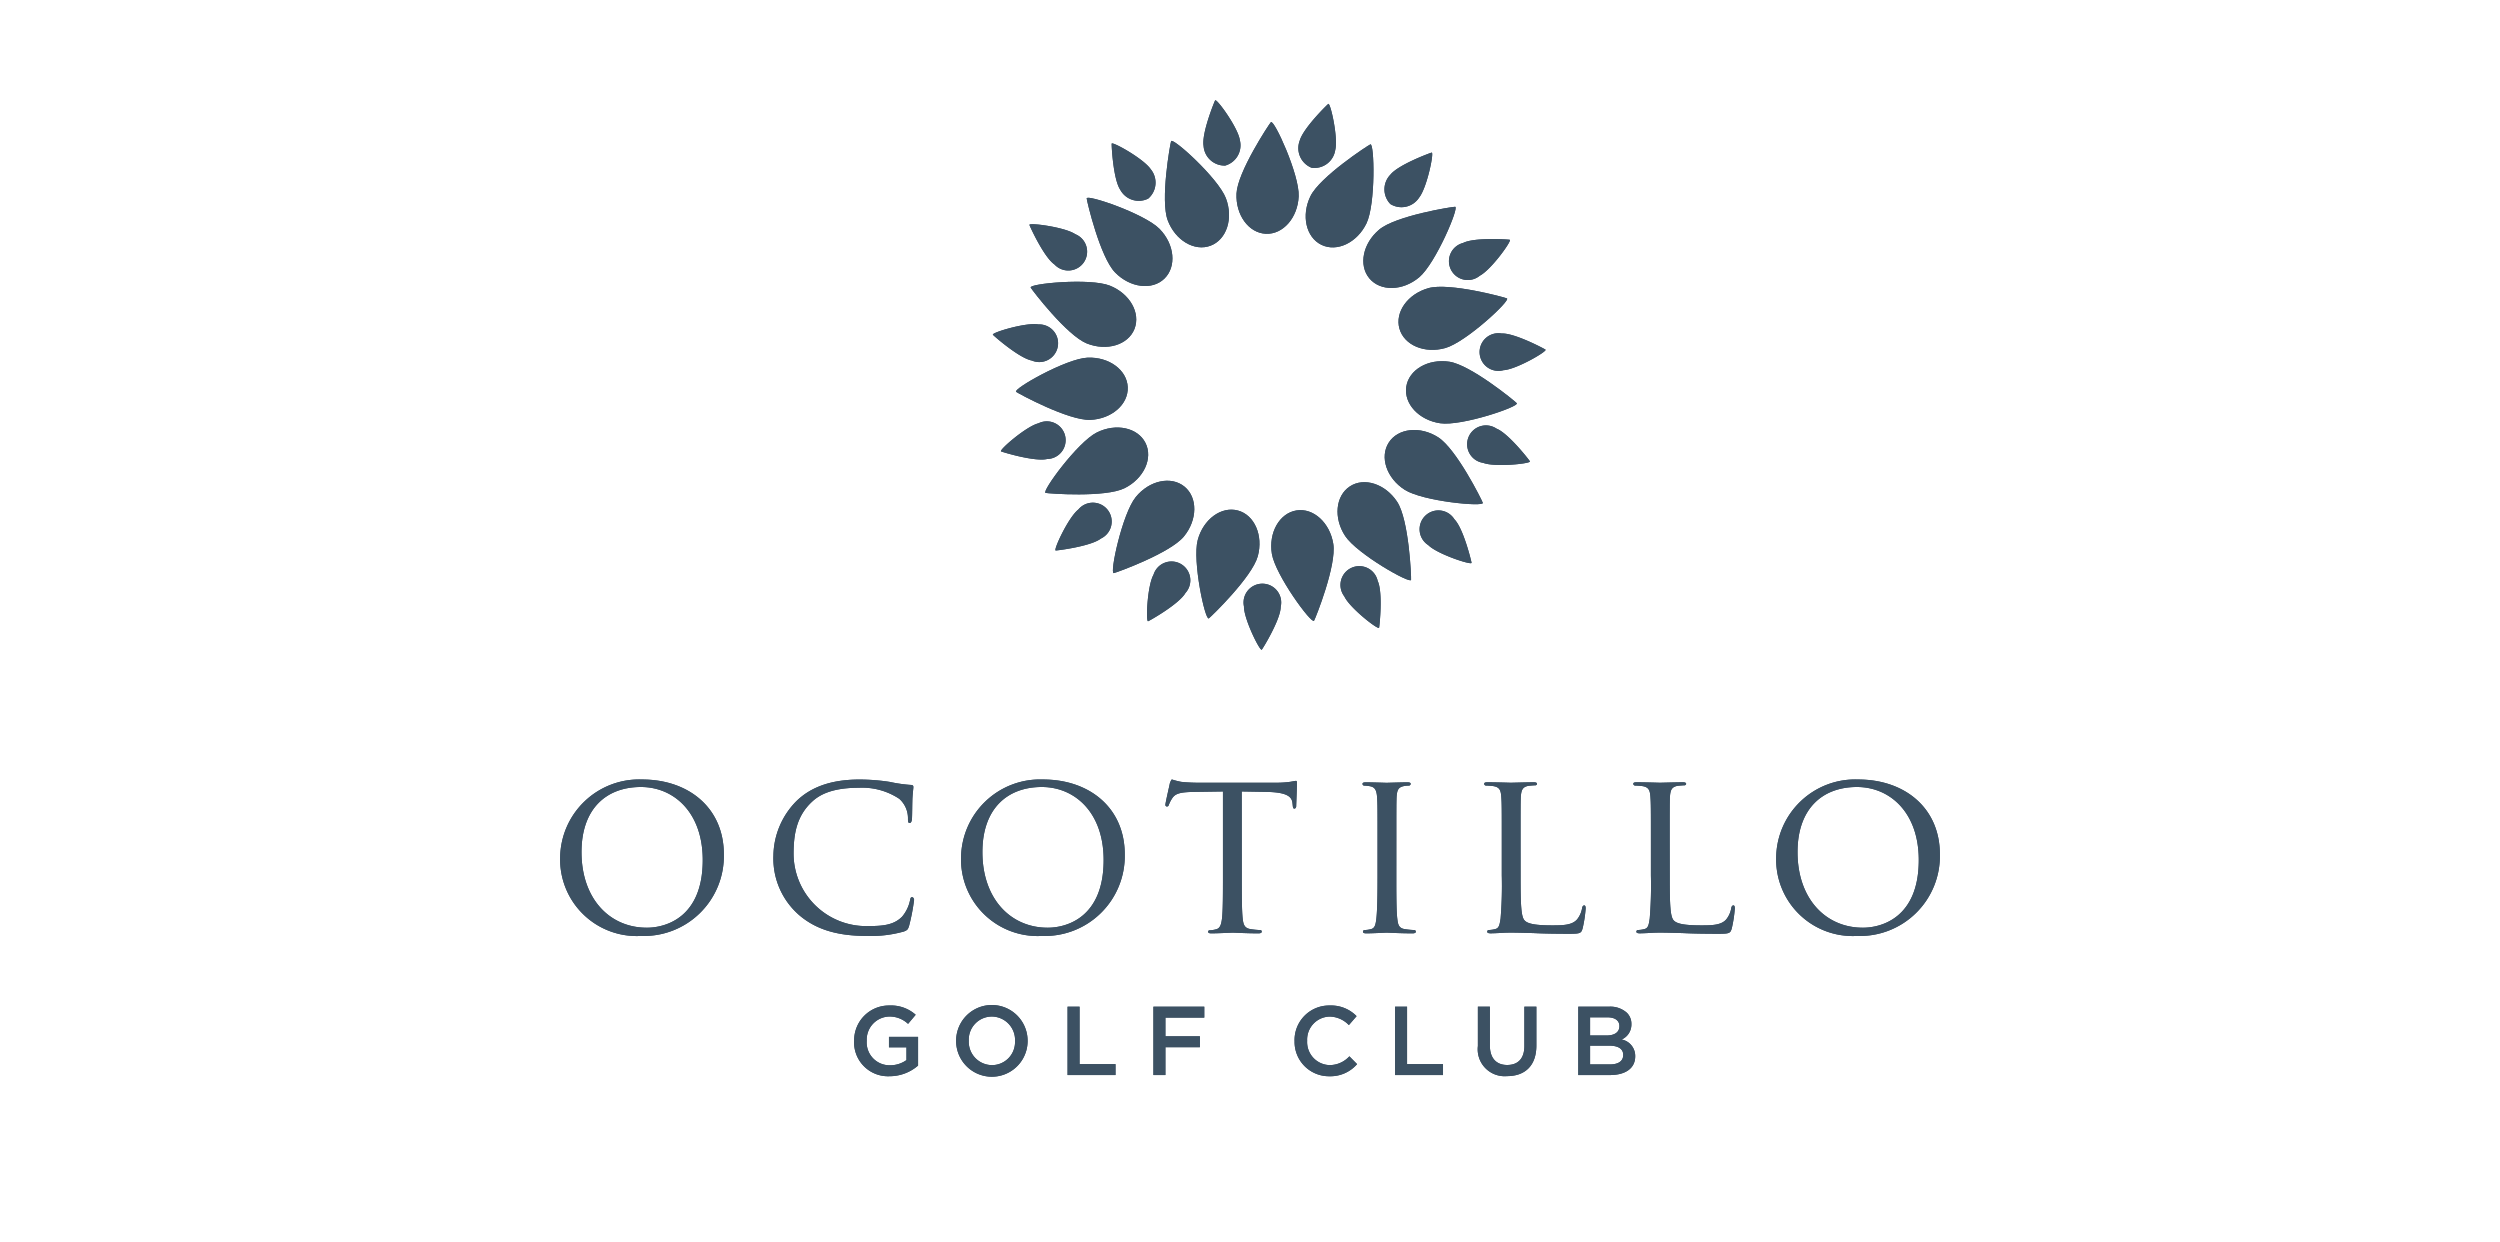 <svg xmlns="http://www.w3.org/2000/svg" xmlns:xlink="http://www.w3.org/1999/xlink" width="280" height="139.085" viewBox="0 0 280 139.085">
  <defs>
    <clipPath id="clip-path">
      <rect id="Rectangle_18796" data-name="Rectangle 18796" width="280" height="139.085" transform="translate(299 1084.772)" fill="#3c5163"/>
    </clipPath>
    <clipPath id="clip-path-2">
      <rect id="Rectangle_18794" data-name="Rectangle 18794" width="154.528" height="109.311" fill="#3c5163"/>
    </clipPath>
  </defs>
  <g id="Ocotillo_Golf_Club" data-name="Ocotillo Golf  Club" transform="translate(-299 -1084.772)" clip-path="url(#clip-path)">
    <g id="Group_35954" data-name="Group 35954" transform="translate(361.736 1095.999)">
      <g id="Group_35953" data-name="Group 35953" transform="translate(0 0)">
        <g id="Group_35952" data-name="Group 35952" clip-path="url(#clip-path-2)">
          <path id="Path_88593" data-name="Path 88593" d="M9.182,291.6c5.209,0,9.155,3.183,9.155,8.392a8.96,8.96,0,0,1-9.287,9.129A8.577,8.577,0,0,1,0,300.336,8.857,8.857,0,0,1,9.182,291.6m.526,16.6c2.078,0,6.261-1.105,6.261-7.577,0-5.367-3.262-8.182-6.919-8.182-3.868,0-6.656,2.421-6.656,7.288,0,5.208,3.13,8.471,7.313,8.471" transform="translate(0 -215.524)" fill="#3c5163"/>
          <path id="Path_88594" data-name="Path 88594" d="M94.374,306.728a8.39,8.39,0,0,1-2.815-6.63,8.832,8.832,0,0,1,2.6-6.1c1.395-1.342,3.5-2.394,7.05-2.394a22.608,22.608,0,0,1,3.367.264,16.666,16.666,0,0,0,2.368.342c.237,0,.289.1.289.237,0,.184-.053.447-.105,1.263-.026.737-.026,1.973-.052,2.289-.026.342-.132.473-.264.473-.158,0-.184-.158-.184-.473a2.913,2.913,0,0,0-.973-2.236,7.528,7.528,0,0,0-4.551-1.237c-2.973,0-4.394.789-5.209,1.552-1.71,1.579-2.078,3.578-2.078,5.84a8.127,8.127,0,0,0,8.34,8.1c1.736,0,2.894-.132,3.815-1.053a4.165,4.165,0,0,0,.895-1.868c.052-.237.079-.316.237-.316.1,0,.21.158.21.316a23.4,23.4,0,0,1-.552,2.867c-.131.421-.184.5-.578.658a13.678,13.678,0,0,1-4.183.5c-3.473,0-5.815-.815-7.63-2.394" transform="translate(-67.672 -215.524)" fill="#3c5163"/>
          <path id="Path_88595" data-name="Path 88595" d="M181.3,291.6c5.209,0,9.155,3.183,9.155,8.392a8.96,8.96,0,0,1-9.286,9.129,8.577,8.577,0,0,1-9.05-8.787A8.857,8.857,0,0,1,181.3,291.6m.526,16.6c2.078,0,6.261-1.105,6.261-7.577,0-5.367-3.262-8.182-6.919-8.182-3.868,0-6.656,2.421-6.656,7.288,0,5.208,3.13,8.471,7.313,8.471" transform="translate(-127.217 -215.524)" fill="#3c5163"/>
          <path id="Path_88596" data-name="Path 88596" d="M268.4,302.336c0,2.158,0,3.92.1,4.841.079.657.185,1.078.895,1.183a8.8,8.8,0,0,0,1.052.105.164.164,0,0,1,.184.184c0,.105-.1.185-.368.185-1.263,0-2.736-.079-2.868-.079-.105,0-1.71.079-2.394.079-.263,0-.369-.053-.369-.185,0-.079.053-.158.184-.158a3.045,3.045,0,0,0,.684-.106c.474-.1.6-.552.684-1.21.106-.921.106-2.684.106-4.841v-9.392l-3.341.053c-1.447.026-2,.184-2.342.71a3.609,3.609,0,0,0-.368.711c-.053.184-.132.21-.237.21a.175.175,0,0,1-.158-.184c0-.237.474-2.236.5-2.421.052-.131.158-.421.237-.421a8.152,8.152,0,0,0,1.026.263c.658.079,1.552.1,1.815.1h8.734a11.542,11.542,0,0,0,1.657-.1c.342-.053.552-.106.657-.106s.106.132.106.263c0,.684-.08,2.289-.08,2.552,0,.184-.1.289-.21.289s-.158-.079-.184-.394l-.026-.237c-.079-.683-.579-1.184-2.789-1.236l-2.894-.053Z" transform="translate(-192.056 -215.525)" fill="#3c5163"/>
          <path id="Path_88597" data-name="Path 88597" d="M348.237,303.231c0,2.158,0,3.92.106,4.841.078.657.157,1.078.842,1.183a9.339,9.339,0,0,0,1.052.105.179.179,0,0,1,.184.184c0,.105-.106.185-.369.185-1.289,0-2.788-.079-2.894-.079-.131,0-1.578.079-2.288.079-.238,0-.369-.053-.369-.185a.179.179,0,0,1,.184-.184,3.3,3.3,0,0,0,.71-.105c.448-.106.526-.526.605-1.183.106-.921.132-2.683.132-4.841v-3.946c0-3.473,0-4.1-.052-4.814-.053-.763-.237-1.1-.737-1.21a4.132,4.132,0,0,0-.711-.078.2.2,0,0,1-.183-.185c0-.131.105-.184.369-.184.762,0,2.209.053,2.34.053.106,0,1.605-.053,2.316-.053.263,0,.368.053.368.184a.224.224,0,0,1-.183.185,2.619,2.619,0,0,0-.579.052c-.631.132-.763.447-.815,1.236-.026.71-.026,1.342-.026,4.814Z" transform="translate(-254.584 -216.42)" fill="#3c5163"/>
          <path id="Path_88598" data-name="Path 88598" d="M400.758,303.283c0,3.288.052,4.63.474,5.024.368.368,1.263.527,3.078.527,1.21,0,2.236-.026,2.788-.684a2.727,2.727,0,0,0,.552-1.263c.026-.158.106-.289.237-.289.1,0,.158.1.158.342a14.122,14.122,0,0,1-.342,2.236c-.158.525-.237.6-1.474.6-1.657,0-2.946-.026-4.026-.079-1.051-.026-1.841-.052-2.525-.052-.1,0-.5,0-.947.026-.474.026-.974.053-1.342.053-.237,0-.369-.053-.369-.185a.179.179,0,0,1,.184-.184,3.279,3.279,0,0,0,.71-.106c.447-.1.5-.526.605-1.183a45.6,45.6,0,0,0,.132-4.841v-3.946c0-3.473,0-4.1-.052-4.814-.053-.764-.185-1.132-.947-1.237a7.492,7.492,0,0,0-.79-.052.223.223,0,0,1-.184-.185c0-.131.1-.184.369-.184,1.052,0,2.5.052,2.63.052.106,0,1.842-.052,2.552-.052.237,0,.368.052.368.184,0,.079-.105.158-.184.158-.158,0-.5.027-.764.053-.684.131-.815.473-.868,1.263-.026.71-.026,1.341-.026,4.814Z" transform="translate(-293.188 -216.419)" fill="#3c5163"/>
          <path id="Path_88599" data-name="Path 88599" d="M464.787,303.283c0,3.288.052,4.63.474,5.024.368.368,1.263.527,3.078.527,1.21,0,2.236-.026,2.788-.684a2.726,2.726,0,0,0,.552-1.263c.026-.158.106-.289.238-.289.105,0,.158.1.158.342a14.122,14.122,0,0,1-.342,2.236c-.158.525-.237.6-1.474.6-1.658,0-2.947-.026-4.026-.079-1.051-.026-1.841-.052-2.525-.052-.1,0-.5,0-.947.026-.474.026-.974.053-1.341.053-.237,0-.369-.053-.369-.185a.179.179,0,0,1,.184-.184,3.279,3.279,0,0,0,.71-.106c.447-.1.5-.526.6-1.183a45.582,45.582,0,0,0,.132-4.841v-3.946c0-3.473,0-4.1-.052-4.814-.053-.764-.185-1.132-.947-1.237a7.491,7.491,0,0,0-.79-.052.223.223,0,0,1-.184-.185c0-.131.1-.184.369-.184,1.052,0,2.5.052,2.63.052.106,0,1.842-.052,2.552-.052.237,0,.368.052.368.184,0,.079-.105.158-.184.158-.158,0-.5.027-.764.053-.684.131-.815.473-.868,1.263-.026.71-.026,1.341-.026,4.814Z" transform="translate(-340.512 -216.419)" fill="#3c5163"/>
          <path id="Path_88600" data-name="Path 88600" d="M531.2,291.6c5.209,0,9.155,3.183,9.155,8.392a8.96,8.96,0,0,1-9.287,9.129,8.578,8.578,0,0,1-9.051-8.787A8.858,8.858,0,0,1,531.2,291.6m.526,16.6c2.078,0,6.261-1.105,6.261-7.577,0-5.367-3.261-8.182-6.919-8.182-3.868,0-6.656,2.421-6.656,7.288,0,5.208,3.131,8.471,7.314,8.471" transform="translate(-385.823 -215.524)" fill="#3c5163"/>
          <path id="Path_88601" data-name="Path 88601" d="M290.338,17.358c-.108,2.4,1.361,4.421,3.285,4.509s3.571-1.789,3.679-4.194-2.778-8.687-3.112-8.306c-.235.271-3.74,5.586-3.852,7.991" transform="translate(-214.586 -6.911)" fill="#3c5163"/>
          <path id="Path_88602" data-name="Path 88602" d="M320.58,24.739c-1.05,2.164-.5,4.6,1.229,5.444s3.989-.226,5.043-2.392.893-9.073.438-8.858c-.325.155-5.654,3.642-6.71,5.806" transform="translate(-236.548 -13.99)" fill="#3c5163"/>
          <path id="Path_88603" data-name="Path 88603" d="M346.584,48.286c-1.845,1.542-2.342,3.989-1.109,5.467s3.733,1.428,5.578-.12,4.531-7.912,4.025-7.9c-.359,0-6.648,1.01-8.495,2.552" transform="translate(-254.842 -33.802)" fill="#3c5163"/>
          <path id="Path_88604" data-name="Path 88604" d="M363.248,80.232c-2.319.65-3.772,2.681-3.25,4.535s2.821,2.829,5.139,2.175,7.371-5.365,6.9-5.562c-.332-.141-6.478-1.8-8.793-1.148" transform="translate(-265.998 -59.188)" fill="#3c5163"/>
          <path id="Path_88605" data-name="Path 88605" d="M367.966,112.073c-2.381-.355-4.539.9-4.821,2.807s1.415,3.736,3.8,4.087,8.922-1.877,8.578-2.248c-.244-.262-5.176-4.292-7.556-4.646" transform="translate(-268.38 -82.789)" fill="#3c5163"/>
          <path id="Path_88606" data-name="Path 88606" d="M359.963,142.386c-2.028-1.3-4.511-1.034-5.549.59s-.239,3.989,1.792,5.284,8.909,1.938,8.744,1.459c-.113-.339-2.962-6.036-4.988-7.333" transform="translate(-261.613 -104.63)" fill="#3c5163"/>
          <path id="Path_88607" data-name="Path 88607" d="M340.4,166.166c-1.319-2.012-3.69-2.789-5.3-1.733s-1.85,3.542-.527,5.555,7.336,5.413,7.381,4.913c.035-.36-.234-6.722-1.554-8.735" transform="translate(-246.651 -121.185)" fill="#3c5163"/>
          <path id="Path_88608" data-name="Path 88608" d="M312.218,179.738c-.379-2.377-2.226-4.058-4.125-3.752s-3.14,2.474-2.757,4.852,4.476,7.943,4.726,7.5c.18-.312,2.54-6.226,2.156-8.6" transform="translate(-225.624 -130.045)" fill="#3c5163"/>
          <path id="Path_88609" data-name="Path 88609" d="M280.011,180.957c.627-2.324-.372-4.612-2.23-5.112s-3.874.973-4.5,3.3.834,9.078,1.242,8.78c.288-.213,4.863-4.646,5.487-6.969" transform="translate(-201.871 -129.895)" fill="#3c5163"/>
          <path id="Path_88610" data-name="Path 88610" d="M245.251,169.577c1.522-1.863,1.549-4.361.057-5.578s-3.935-.7-5.455,1.171-2.955,8.625-2.461,8.517c.349-.074,6.338-2.246,7.859-4.11" transform="translate(-175.384 -120.726)" fill="#3c5163"/>
          <path id="Path_88611" data-name="Path 88611" d="M217.131,147.284c2.153-1.076,3.2-3.346,2.335-5.064s-3.3-2.248-5.457-1.168-6.225,6.66-5.731,6.764c.349.075,6.7.544,8.853-.532" transform="translate(-153.908 -103.837)" fill="#3c5163"/>
          <path id="Path_88612" data-name="Path 88612" d="M204.005,117.466c2.405-.1,4.287-1.744,4.2-3.668s-2.094-3.4-4.5-3.3-8.407,3.529-8,3.829c.29.21,5.894,3.238,8.3,3.137" transform="translate(-144.634 -81.667)" fill="#3c5163"/>
          <path id="Path_88613" data-name="Path 88613" d="M208.272,84.829c2.237.891,4.626.164,5.336-1.624s-.518-3.961-2.755-4.851-9.115-.221-8.866.218c.177.31,4.053,5.366,6.286,6.257" transform="translate(-149.284 -57.588)" fill="#3c5163"/>
          <path id="Path_88614" data-name="Path 88614" d="M229.2,50.224c1.676,1.728,4.154,2.042,5.533.7s1.148-3.826-.528-5.551-8.227-3.935-8.177-3.431c.033.357,1.5,6.554,3.172,8.282" transform="translate(-167.055 -30.946)" fill="#3c5163"/>
          <path id="Path_88615" data-name="Path 88615" d="M259.934,26.348c.85,2.251,3,3.523,4.8,2.84s2.574-3.054,1.717-5.308S260.465,17,260.31,17.486c-.111.339-1.227,6.613-.376,8.862" transform="translate(-191.884 -12.898)" fill="#3c5163"/>
          <path id="Path_88616" data-name="Path 88616" d="M276.145,5.088a2.361,2.361,0,0,0,2.424,2.229,2.358,2.358,0,0,0,1.64-2.857C280,3.053,277.592-.247,277.443.015c-.1.182-1.514,3.666-1.3,5.073" transform="translate(-204.083 0)" fill="#3c5163"/>
          <path id="Path_88617" data-name="Path 88617" d="M317.167,5.69A2.362,2.362,0,0,0,318.513,8.7a2.356,2.356,0,0,0,2.64-1.971c.356-1.375-.539-5.357-.777-5.179-.17.128-2.849,2.768-3.208,4.145" transform="translate(-234.345 -1.137)" fill="#3c5163"/>
          <path id="Path_88618" data-name="Path 88618" d="M354.545,24.943a2.362,2.362,0,0,0-.007,3.294,2.356,2.356,0,0,0,3.216-.718c.891-1.108,1.7-5.108,1.411-5.042-.207.047-3.731,1.358-4.621,2.466" transform="translate(-261.552 -16.612)" fill="#3c5163"/>
          <path id="Path_88619" data-name="Path 88619" d="M383.261,60.025a2.109,2.109,0,1,0,1.875,3.664c1.266-.648,3.644-3.963,3.351-4.021-.21-.044-3.961-.289-5.225.357" transform="translate(-282.133 -44.04)" fill="#3c5163"/>
          <path id="Path_88620" data-name="Path 88620" d="M397.185,100.119a2.11,2.11,0,1,0,.211,4.11c1.42-.073,4.945-2.127,4.7-2.3-.169-.123-3.5-1.883-4.913-1.809" transform="translate(-291.737 -73.996)" fill="#3c5163"/>
          <path id="Path_88621" data-name="Path 88621" d="M392.729,140.355a2.109,2.109,0,1,0-1.487,3.837c1.325.514,5.382.085,5.233-.171-.106-.186-2.419-3.15-3.746-3.665" transform="translate(-287.862 -103.579)" fill="#3c5163"/>
          <path id="Path_88622" data-name="Path 88622" d="M373.16,177.38a2.109,2.109,0,1,0-2.929,2.889c1,1.011,4.878,2.279,4.848,1.983-.024-.211-.918-3.863-1.919-4.872" transform="translate(-273.002 -130.445)" fill="#3c5163"/>
          <path id="Path_88623" data-name="Path 88623" d="M339.568,201.783a2.109,2.109,0,1,0-3.732,1.731c.594,1.287,3.817,3.794,3.887,3.5.054-.205.445-3.946-.154-5.235" transform="translate(-248.001 -147.937)" fill="#3c5163"/>
          <path id="Path_88624" data-name="Path 88624" d="M256.242,201.7a2.109,2.109,0,1,0-3.574-2.04c-.7,1.235-.878,5.313-.6,5.2.2-.079,3.471-1.929,4.176-3.163" transform="translate(-186.212 -146.511)" fill="#3c5163"/>
          <path id="Path_88625" data-name="Path 88625" d="M297.67,210.136a2.109,2.109,0,1,0-4.115-.052c-.016,1.421,1.809,5.073,2,4.843.134-.165,2.1-3.37,2.118-4.791" transform="translate(-216.968 -153.393)" fill="#3c5163"/>
          <path id="Path_88626" data-name="Path 88626" d="M217.7,177.137a2.109,2.109,0,1,0-2.532-3.245c-1.119.874-2.829,4.579-2.531,4.584.21,0,3.942-.466,5.063-1.34" transform="translate(-157.133 -128.048)" fill="#3c5163"/>
          <path id="Path_88627" data-name="Path 88627" d="M194.416,142.428a2.109,2.109,0,1,0-.98-4c-1.381.338-4.459,3.021-4.188,3.147.191.086,3.788,1.186,5.168.85" transform="translate(-139.862 -102.246)" fill="#3c5163"/>
          <path id="Path_88628" data-name="Path 88628" d="M190.1,100.184a2.109,2.109,0,1,0,.737-4.047c-1.4-.253-5.3.933-5.1,1.158.138.16,2.968,2.636,4.367,2.889" transform="translate(-137.267 -71.029)" fill="#3c5163"/>
          <path id="Path_88629" data-name="Path 88629" d="M204.264,57.728a2.109,2.109,0,1,0,2.331-3.389c-1.17-.8-5.22-1.319-5.132-1.037.061.2,1.631,3.623,2.8,4.426" transform="translate(-148.901 -39.338)" fill="#3c5163"/>
          <path id="Path_88630" data-name="Path 88630" d="M237.718,23.71a2.354,2.354,0,0,0,3.138,1,2.356,2.356,0,0,0,.286-3.281c-.785-1.181-4.354-3.163-4.38-2.868-.019.212.169,3.967.956,5.151" transform="translate(-174.991 -13.695)" fill="#3c5163"/>
          <path id="Path_88631" data-name="Path 88631" d="M126.211,392.605v-.022a3.9,3.9,0,0,1,3.949-3.961,4.136,4.136,0,0,1,2.943,1.039l-.854,1.018a3,3,0,0,0-2.144-.82,2.59,2.59,0,0,0-2.484,2.7v.022a2.558,2.558,0,0,0,2.6,2.736,3.125,3.125,0,0,0,1.849-.58v-1.433h-1.959v-1.171h3.26v3.217a4.882,4.882,0,0,1-3.195,1.193,3.8,3.8,0,0,1-3.971-3.939" transform="translate(-93.283 -287.233)" fill="#3c5163"/>
          <path id="Path_88632" data-name="Path 88632" d="M169.986,392.605v-.022a4,4,0,0,1,8.008-.022v.022a4,4,0,0,1-8.008.022m6.6,0v-.022a2.624,2.624,0,0,0-2.6-2.724,2.588,2.588,0,0,0-2.582,2.7v.022A2.615,2.615,0,0,0,174,395.3a2.578,2.578,0,0,0,2.582-2.692" transform="translate(-125.637 -287.233)" fill="#3c5163"/>
          <path id="Path_88633" data-name="Path 88633" d="M217.828,389.127h1.346v6.433H223.2v1.225h-5.372Z" transform="translate(-160.998 -287.606)" fill="#3c5163"/>
          <path id="Path_88634" data-name="Path 88634" d="M254.683,389.127h5.7v1.225h-4.354v2.09h3.862v1.225h-3.862v3.118h-1.346Z" transform="translate(-188.238 -287.606)" fill="#3c5163"/>
          <path id="Path_88635" data-name="Path 88635" d="M315.272,392.605v-.022a3.875,3.875,0,0,1,3.949-3.961,3.993,3.993,0,0,1,3,1.193l-.865,1a3.045,3.045,0,0,0-2.144-.952,2.577,2.577,0,0,0-2.527,2.7v.022a2.58,2.58,0,0,0,2.527,2.713,2.992,2.992,0,0,0,2.2-.985l.864.875a3.951,3.951,0,0,1-3.107,1.357,3.851,3.851,0,0,1-3.895-3.939" transform="translate(-233.019 -287.233)" fill="#3c5163"/>
          <path id="Path_88636" data-name="Path 88636" d="M358.417,389.127h1.346v6.433h4.026v1.225h-5.372Z" transform="translate(-264.908 -287.606)" fill="#3c5163"/>
          <path id="Path_88637" data-name="Path 88637" d="M393.974,393.536v-4.409h1.345v4.354c0,1.422.733,2.177,1.937,2.177s1.925-.711,1.925-2.123v-4.409h1.346v4.343c0,2.287-1.291,3.436-3.293,3.436a3.019,3.019,0,0,1-3.26-3.37" transform="translate(-291.188 -287.606)" fill="#3c5163"/>
          <path id="Path_88638" data-name="Path 88638" d="M437.077,389.127h3.436a2.766,2.766,0,0,1,2,.678,1.716,1.716,0,0,1,.514,1.269v.022a1.825,1.825,0,0,1-1.094,1.707,1.878,1.878,0,0,1,1.521,1.86v.022c0,1.367-1.127,2.1-2.834,2.1h-3.545Zm4.606,2.166c0-.6-.482-.974-1.346-.974H438.4v2.035h1.838c.864,0,1.444-.339,1.444-1.039Zm-1.149,2.2H438.4v2.1h2.232c.919,0,1.477-.361,1.477-1.05v-.022c0-.645-.514-1.028-1.576-1.028" transform="translate(-323.046 -287.606)" fill="#3c5163"/>
        </g>
      </g>
    </g>
    <g id="Group_35957" data-name="Group 35957" transform="translate(361.736 1095.999)">
      <g id="Group_35956" data-name="Group 35956" transform="translate(0 0)">
        <g id="Group_35955" data-name="Group 35955" clip-path="url(#clip-path-2)">
          <path id="Path_88639" data-name="Path 88639" d="M9.182,291.6c5.209,0,9.155,3.183,9.155,8.392a8.96,8.96,0,0,1-9.287,9.129A8.577,8.577,0,0,1,0,300.336,8.857,8.857,0,0,1,9.182,291.6m.526,16.6c2.078,0,6.261-1.105,6.261-7.577,0-5.367-3.262-8.182-6.919-8.182-3.868,0-6.656,2.421-6.656,7.288,0,5.208,3.13,8.471,7.313,8.471" transform="translate(0 -215.524)" fill="#3c5163"/>
          <path id="Path_88640" data-name="Path 88640" d="M94.374,306.728a8.39,8.39,0,0,1-2.815-6.63,8.832,8.832,0,0,1,2.6-6.1c1.395-1.342,3.5-2.394,7.05-2.394a22.608,22.608,0,0,1,3.367.264,16.666,16.666,0,0,0,2.368.342c.237,0,.289.1.289.237,0,.184-.053.447-.105,1.263-.026.737-.026,1.973-.052,2.289-.026.342-.132.473-.264.473-.158,0-.184-.158-.184-.473a2.913,2.913,0,0,0-.973-2.236,7.528,7.528,0,0,0-4.551-1.237c-2.973,0-4.394.789-5.209,1.552-1.71,1.579-2.078,3.578-2.078,5.84a8.127,8.127,0,0,0,8.34,8.1c1.736,0,2.894-.132,3.815-1.053a4.165,4.165,0,0,0,.895-1.868c.052-.237.079-.316.237-.316.1,0,.21.158.21.316a23.4,23.4,0,0,1-.552,2.867c-.131.421-.184.5-.578.658a13.678,13.678,0,0,1-4.183.5c-3.473,0-5.815-.815-7.63-2.394" transform="translate(-67.672 -215.524)" fill="#3c5163"/>
          <path id="Path_88641" data-name="Path 88641" d="M181.3,291.6c5.209,0,9.155,3.183,9.155,8.392a8.96,8.96,0,0,1-9.286,9.129,8.577,8.577,0,0,1-9.05-8.787A8.857,8.857,0,0,1,181.3,291.6m.526,16.6c2.078,0,6.261-1.105,6.261-7.577,0-5.367-3.262-8.182-6.919-8.182-3.868,0-6.656,2.421-6.656,7.288,0,5.208,3.13,8.471,7.313,8.471" transform="translate(-127.217 -215.524)" fill="#3c5163"/>
          <path id="Path_88642" data-name="Path 88642" d="M268.4,302.336c0,2.158,0,3.92.1,4.841.079.657.185,1.078.895,1.183a8.8,8.8,0,0,0,1.052.105.164.164,0,0,1,.184.184c0,.105-.1.185-.368.185-1.263,0-2.736-.079-2.868-.079-.105,0-1.71.079-2.394.079-.263,0-.369-.053-.369-.185,0-.079.053-.158.184-.158a3.045,3.045,0,0,0,.684-.106c.474-.1.6-.552.684-1.21.106-.921.106-2.684.106-4.841v-9.392l-3.341.053c-1.447.026-2,.184-2.342.71a3.609,3.609,0,0,0-.368.711c-.053.184-.132.21-.237.21a.175.175,0,0,1-.158-.184c0-.237.474-2.236.5-2.421.052-.131.158-.421.237-.421a8.152,8.152,0,0,0,1.026.263c.658.079,1.552.1,1.815.1h8.734a11.542,11.542,0,0,0,1.657-.1c.342-.053.552-.106.657-.106s.106.132.106.263c0,.684-.08,2.289-.08,2.552,0,.184-.1.289-.21.289s-.158-.079-.184-.394l-.026-.237c-.079-.683-.579-1.184-2.789-1.236l-2.894-.053Z" transform="translate(-192.056 -215.525)" fill="#3c5163"/>
          <path id="Path_88643" data-name="Path 88643" d="M348.237,303.231c0,2.158,0,3.92.106,4.841.078.657.157,1.078.842,1.183a9.339,9.339,0,0,0,1.052.105.179.179,0,0,1,.184.184c0,.105-.106.185-.369.185-1.289,0-2.788-.079-2.894-.079-.131,0-1.578.079-2.288.079-.238,0-.369-.053-.369-.185a.179.179,0,0,1,.184-.184,3.3,3.3,0,0,0,.71-.105c.448-.106.526-.526.605-1.183.106-.921.132-2.683.132-4.841v-3.946c0-3.473,0-4.1-.052-4.814-.053-.763-.237-1.1-.737-1.21a4.132,4.132,0,0,0-.711-.078.2.2,0,0,1-.183-.185c0-.131.105-.184.369-.184.762,0,2.209.053,2.34.053.106,0,1.605-.053,2.316-.053.263,0,.368.053.368.184a.224.224,0,0,1-.183.185,2.619,2.619,0,0,0-.579.052c-.631.132-.763.447-.815,1.236-.026.71-.026,1.342-.026,4.814Z" transform="translate(-254.584 -216.42)" fill="#3c5163"/>
          <path id="Path_88644" data-name="Path 88644" d="M400.758,303.283c0,3.288.052,4.63.474,5.024.368.368,1.263.527,3.078.527,1.21,0,2.236-.026,2.788-.684a2.727,2.727,0,0,0,.552-1.263c.026-.158.106-.289.237-.289.1,0,.158.1.158.342a14.122,14.122,0,0,1-.342,2.236c-.158.525-.237.6-1.474.6-1.657,0-2.946-.026-4.026-.079-1.051-.026-1.841-.052-2.525-.052-.1,0-.5,0-.947.026-.474.026-.974.053-1.342.053-.237,0-.369-.053-.369-.185a.179.179,0,0,1,.184-.184,3.279,3.279,0,0,0,.71-.106c.447-.1.5-.526.605-1.183a45.6,45.6,0,0,0,.132-4.841v-3.946c0-3.473,0-4.1-.052-4.814-.053-.764-.185-1.132-.947-1.237a7.492,7.492,0,0,0-.79-.052.223.223,0,0,1-.184-.185c0-.131.1-.184.369-.184,1.052,0,2.5.052,2.63.052.106,0,1.842-.052,2.552-.052.237,0,.368.052.368.184,0,.079-.105.158-.184.158-.158,0-.5.027-.764.053-.684.131-.815.473-.868,1.263-.026.71-.026,1.341-.026,4.814Z" transform="translate(-293.188 -216.419)" fill="#3c5163"/>
          <path id="Path_88645" data-name="Path 88645" d="M464.787,303.283c0,3.288.052,4.63.474,5.024.368.368,1.263.527,3.078.527,1.21,0,2.236-.026,2.788-.684a2.726,2.726,0,0,0,.552-1.263c.026-.158.106-.289.238-.289.105,0,.158.1.158.342a14.122,14.122,0,0,1-.342,2.236c-.158.525-.237.6-1.474.6-1.658,0-2.947-.026-4.026-.079-1.051-.026-1.841-.052-2.525-.052-.1,0-.5,0-.947.026-.474.026-.974.053-1.341.053-.237,0-.369-.053-.369-.185a.179.179,0,0,1,.184-.184,3.279,3.279,0,0,0,.71-.106c.447-.1.5-.526.6-1.183a45.582,45.582,0,0,0,.132-4.841v-3.946c0-3.473,0-4.1-.052-4.814-.053-.764-.185-1.132-.947-1.237a7.491,7.491,0,0,0-.79-.052.223.223,0,0,1-.184-.185c0-.131.1-.184.369-.184,1.052,0,2.5.052,2.63.052.106,0,1.842-.052,2.552-.052.237,0,.368.052.368.184,0,.079-.105.158-.184.158-.158,0-.5.027-.764.053-.684.131-.815.473-.868,1.263-.026.71-.026,1.341-.026,4.814Z" transform="translate(-340.512 -216.419)" fill="#3c5163"/>
          <path id="Path_88646" data-name="Path 88646" d="M531.2,291.6c5.209,0,9.155,3.183,9.155,8.392a8.96,8.96,0,0,1-9.287,9.129,8.578,8.578,0,0,1-9.051-8.787A8.858,8.858,0,0,1,531.2,291.6m.526,16.6c2.078,0,6.261-1.105,6.261-7.577,0-5.367-3.261-8.182-6.919-8.182-3.868,0-6.656,2.421-6.656,7.288,0,5.208,3.131,8.471,7.314,8.471" transform="translate(-385.823 -215.524)" fill="#3c5163"/>
          <path id="Path_88647" data-name="Path 88647" d="M290.338,17.358c-.108,2.4,1.361,4.421,3.285,4.509s3.571-1.789,3.679-4.194-2.778-8.687-3.112-8.306c-.235.271-3.74,5.586-3.852,7.991" transform="translate(-214.586 -6.911)" fill="#3c5163"/>
          <path id="Path_88648" data-name="Path 88648" d="M320.58,24.739c-1.05,2.164-.5,4.6,1.229,5.444s3.989-.226,5.043-2.392.893-9.073.438-8.858c-.325.155-5.654,3.642-6.71,5.806" transform="translate(-236.548 -13.99)" fill="#3c5163"/>
          <path id="Path_88649" data-name="Path 88649" d="M346.584,48.286c-1.845,1.542-2.342,3.989-1.109,5.467s3.733,1.428,5.578-.12,4.531-7.912,4.025-7.9c-.359,0-6.648,1.01-8.495,2.552" transform="translate(-254.842 -33.802)" fill="#3c5163"/>
          <path id="Path_88650" data-name="Path 88650" d="M363.248,80.232c-2.319.65-3.772,2.681-3.25,4.535s2.821,2.829,5.139,2.175,7.371-5.365,6.9-5.562c-.332-.141-6.478-1.8-8.793-1.148" transform="translate(-265.998 -59.188)" fill="#3c5163"/>
          <path id="Path_88651" data-name="Path 88651" d="M367.966,112.073c-2.381-.355-4.539.9-4.821,2.807s1.415,3.736,3.8,4.087,8.922-1.877,8.578-2.248c-.244-.262-5.176-4.292-7.556-4.646" transform="translate(-268.38 -82.789)" fill="#3c5163"/>
          <path id="Path_88652" data-name="Path 88652" d="M359.963,142.386c-2.028-1.3-4.511-1.034-5.549.59s-.239,3.989,1.792,5.284,8.909,1.938,8.744,1.459c-.113-.339-2.962-6.036-4.988-7.333" transform="translate(-261.613 -104.63)" fill="#3c5163"/>
          <path id="Path_88653" data-name="Path 88653" d="M340.4,166.166c-1.319-2.012-3.69-2.789-5.3-1.733s-1.85,3.542-.527,5.555,7.336,5.413,7.381,4.913c.035-.36-.234-6.722-1.554-8.735" transform="translate(-246.651 -121.185)" fill="#3c5163"/>
          <path id="Path_88654" data-name="Path 88654" d="M312.218,179.738c-.379-2.377-2.226-4.058-4.125-3.752s-3.14,2.474-2.757,4.852,4.476,7.943,4.726,7.5c.18-.312,2.54-6.226,2.156-8.6" transform="translate(-225.624 -130.045)" fill="#3c5163"/>
          <path id="Path_88655" data-name="Path 88655" d="M280.011,180.957c.627-2.324-.372-4.612-2.23-5.112s-3.874.973-4.5,3.3.834,9.078,1.242,8.78c.288-.213,4.863-4.646,5.487-6.969" transform="translate(-201.871 -129.895)" fill="#3c5163"/>
          <path id="Path_88656" data-name="Path 88656" d="M245.251,169.577c1.522-1.863,1.549-4.361.057-5.578s-3.935-.7-5.455,1.171-2.955,8.625-2.461,8.517c.349-.074,6.338-2.246,7.859-4.11" transform="translate(-175.384 -120.726)" fill="#3c5163"/>
          <path id="Path_88657" data-name="Path 88657" d="M217.131,147.284c2.153-1.076,3.2-3.346,2.335-5.064s-3.3-2.248-5.457-1.168-6.225,6.66-5.731,6.764c.349.075,6.7.544,8.853-.532" transform="translate(-153.908 -103.837)" fill="#3c5163"/>
          <path id="Path_88658" data-name="Path 88658" d="M204.005,117.466c2.405-.1,4.287-1.744,4.2-3.668s-2.094-3.4-4.5-3.3-8.407,3.529-8,3.829c.29.21,5.894,3.238,8.3,3.137" transform="translate(-144.634 -81.667)" fill="#3c5163"/>
          <path id="Path_88659" data-name="Path 88659" d="M208.272,84.829c2.237.891,4.626.164,5.336-1.624s-.518-3.961-2.755-4.851-9.115-.221-8.866.218c.177.31,4.053,5.366,6.286,6.257" transform="translate(-149.284 -57.588)" fill="#3c5163"/>
          <path id="Path_88660" data-name="Path 88660" d="M229.2,50.224c1.676,1.728,4.154,2.042,5.533.7s1.148-3.826-.528-5.551-8.227-3.935-8.177-3.431c.033.357,1.5,6.554,3.172,8.282" transform="translate(-167.055 -30.946)" fill="#3c5163"/>
          <path id="Path_88661" data-name="Path 88661" d="M259.934,26.348c.85,2.251,3,3.523,4.8,2.84s2.574-3.054,1.717-5.308S260.465,17,260.31,17.486c-.111.339-1.227,6.613-.376,8.862" transform="translate(-191.884 -12.898)" fill="#3c5163"/>
          <path id="Path_88662" data-name="Path 88662" d="M276.145,5.088a2.361,2.361,0,0,0,2.424,2.229,2.358,2.358,0,0,0,1.64-2.857C280,3.053,277.592-.247,277.443.015c-.1.182-1.514,3.666-1.3,5.073" transform="translate(-204.083 0)" fill="#3c5163"/>
          <path id="Path_88663" data-name="Path 88663" d="M317.167,5.69A2.362,2.362,0,0,0,318.513,8.7a2.356,2.356,0,0,0,2.64-1.971c.356-1.375-.539-5.357-.777-5.179-.17.128-2.849,2.768-3.208,4.145" transform="translate(-234.345 -1.137)" fill="#3c5163"/>
          <path id="Path_88664" data-name="Path 88664" d="M354.545,24.943a2.362,2.362,0,0,0-.007,3.294,2.356,2.356,0,0,0,3.216-.718c.891-1.108,1.7-5.108,1.411-5.042-.207.047-3.731,1.358-4.621,2.466" transform="translate(-261.552 -16.612)" fill="#3c5163"/>
          <path id="Path_88665" data-name="Path 88665" d="M383.261,60.025a2.109,2.109,0,1,0,1.875,3.664c1.266-.648,3.644-3.963,3.351-4.021-.21-.044-3.961-.289-5.225.357" transform="translate(-282.133 -44.04)" fill="#3c5163"/>
          <path id="Path_88666" data-name="Path 88666" d="M397.185,100.119a2.11,2.11,0,1,0,.211,4.11c1.42-.073,4.945-2.127,4.7-2.3-.169-.123-3.5-1.883-4.913-1.809" transform="translate(-291.737 -73.996)" fill="#3c5163"/>
          <path id="Path_88667" data-name="Path 88667" d="M392.729,140.355a2.109,2.109,0,1,0-1.487,3.837c1.325.514,5.382.085,5.233-.171-.106-.186-2.419-3.15-3.746-3.665" transform="translate(-287.862 -103.579)" fill="#3c5163"/>
          <path id="Path_88668" data-name="Path 88668" d="M373.16,177.38a2.109,2.109,0,1,0-2.929,2.889c1,1.011,4.878,2.279,4.848,1.983-.024-.211-.918-3.863-1.919-4.872" transform="translate(-273.002 -130.445)" fill="#3c5163"/>
          <path id="Path_88669" data-name="Path 88669" d="M339.568,201.783a2.109,2.109,0,1,0-3.732,1.731c.594,1.287,3.817,3.794,3.887,3.5.054-.205.445-3.946-.154-5.235" transform="translate(-248.001 -147.937)" fill="#3c5163"/>
          <path id="Path_88670" data-name="Path 88670" d="M256.242,201.7a2.109,2.109,0,1,0-3.574-2.04c-.7,1.235-.878,5.313-.6,5.2.2-.079,3.471-1.929,4.176-3.163" transform="translate(-186.212 -146.511)" fill="#3c5163"/>
          <path id="Path_88671" data-name="Path 88671" d="M297.67,210.136a2.109,2.109,0,1,0-4.115-.052c-.016,1.421,1.809,5.073,2,4.843.134-.165,2.1-3.37,2.118-4.791" transform="translate(-216.968 -153.393)" fill="#3c5163"/>
          <path id="Path_88672" data-name="Path 88672" d="M217.7,177.137a2.109,2.109,0,1,0-2.532-3.245c-1.119.874-2.829,4.579-2.531,4.584.21,0,3.942-.466,5.063-1.34" transform="translate(-157.133 -128.048)" fill="#3c5163"/>
          <path id="Path_88673" data-name="Path 88673" d="M194.416,142.428a2.109,2.109,0,1,0-.98-4c-1.381.338-4.459,3.021-4.188,3.147.191.086,3.788,1.186,5.168.85" transform="translate(-139.862 -102.246)" fill="#3c5163"/>
          <path id="Path_88674" data-name="Path 88674" d="M190.1,100.184a2.109,2.109,0,1,0,.737-4.047c-1.4-.253-5.3.933-5.1,1.158.138.16,2.968,2.636,4.367,2.889" transform="translate(-137.267 -71.029)" fill="#3c5163"/>
          <path id="Path_88675" data-name="Path 88675" d="M204.264,57.728a2.109,2.109,0,1,0,2.331-3.389c-1.17-.8-5.22-1.319-5.132-1.037.061.2,1.631,3.623,2.8,4.426" transform="translate(-148.901 -39.338)" fill="#3c5163"/>
          <path id="Path_88676" data-name="Path 88676" d="M237.718,23.71a2.354,2.354,0,0,0,3.138,1,2.356,2.356,0,0,0,.286-3.281c-.785-1.181-4.354-3.163-4.38-2.868-.019.212.169,3.967.956,5.151" transform="translate(-174.991 -13.695)" fill="#3c5163"/>
          <path id="Path_88677" data-name="Path 88677" d="M126.211,392.605v-.022a3.9,3.9,0,0,1,3.949-3.961,4.136,4.136,0,0,1,2.943,1.039l-.854,1.018a3,3,0,0,0-2.144-.82,2.59,2.59,0,0,0-2.484,2.7v.022a2.558,2.558,0,0,0,2.6,2.736,3.125,3.125,0,0,0,1.849-.58v-1.433h-1.959v-1.171h3.26v3.217a4.882,4.882,0,0,1-3.195,1.193,3.8,3.8,0,0,1-3.971-3.939" transform="translate(-93.283 -287.233)" fill="#3c5163"/>
          <path id="Path_88678" data-name="Path 88678" d="M169.986,392.605v-.022a4,4,0,0,1,8.008-.022v.022a4,4,0,0,1-8.008.022m6.6,0v-.022a2.624,2.624,0,0,0-2.6-2.724,2.588,2.588,0,0,0-2.582,2.7v.022A2.615,2.615,0,0,0,174,395.3a2.578,2.578,0,0,0,2.582-2.692" transform="translate(-125.637 -287.233)" fill="#3c5163"/>
          <path id="Path_88679" data-name="Path 88679" d="M217.828,389.127h1.346v6.433H223.2v1.225h-5.372Z" transform="translate(-160.998 -287.606)" fill="#3c5163"/>
          <path id="Path_88680" data-name="Path 88680" d="M254.683,389.127h5.7v1.225h-4.354v2.09h3.862v1.225h-3.862v3.118h-1.346Z" transform="translate(-188.238 -287.606)" fill="#3c5163"/>
          <path id="Path_88681" data-name="Path 88681" d="M315.272,392.605v-.022a3.875,3.875,0,0,1,3.949-3.961,3.993,3.993,0,0,1,3,1.193l-.865,1a3.045,3.045,0,0,0-2.144-.952,2.577,2.577,0,0,0-2.527,2.7v.022a2.58,2.58,0,0,0,2.527,2.713,2.992,2.992,0,0,0,2.2-.985l.864.875a3.951,3.951,0,0,1-3.107,1.357,3.851,3.851,0,0,1-3.895-3.939" transform="translate(-233.019 -287.233)" fill="#3c5163"/>
          <path id="Path_88682" data-name="Path 88682" d="M358.417,389.127h1.346v6.433h4.026v1.225h-5.372Z" transform="translate(-264.908 -287.606)" fill="#3c5163"/>
          <path id="Path_88683" data-name="Path 88683" d="M393.974,393.536v-4.409h1.345v4.354c0,1.422.733,2.177,1.937,2.177s1.925-.711,1.925-2.123v-4.409h1.346v4.343c0,2.287-1.291,3.436-3.293,3.436a3.019,3.019,0,0,1-3.26-3.37" transform="translate(-291.188 -287.606)" fill="#3c5163"/>
          <path id="Path_88684" data-name="Path 88684" d="M437.077,389.127h3.436a2.766,2.766,0,0,1,2,.678,1.716,1.716,0,0,1,.514,1.269v.022a1.825,1.825,0,0,1-1.094,1.707,1.878,1.878,0,0,1,1.521,1.86v.022c0,1.367-1.127,2.1-2.834,2.1h-3.545Zm4.606,2.166c0-.6-.482-.974-1.346-.974H438.4v2.035h1.838c.864,0,1.444-.339,1.444-1.039Zm-1.149,2.2H438.4v2.1h2.232c.919,0,1.477-.361,1.477-1.05v-.022c0-.645-.514-1.028-1.576-1.028" transform="translate(-323.046 -287.606)" fill="#3c5163"/>
        </g>
      </g>
    </g>
  </g>
</svg>
